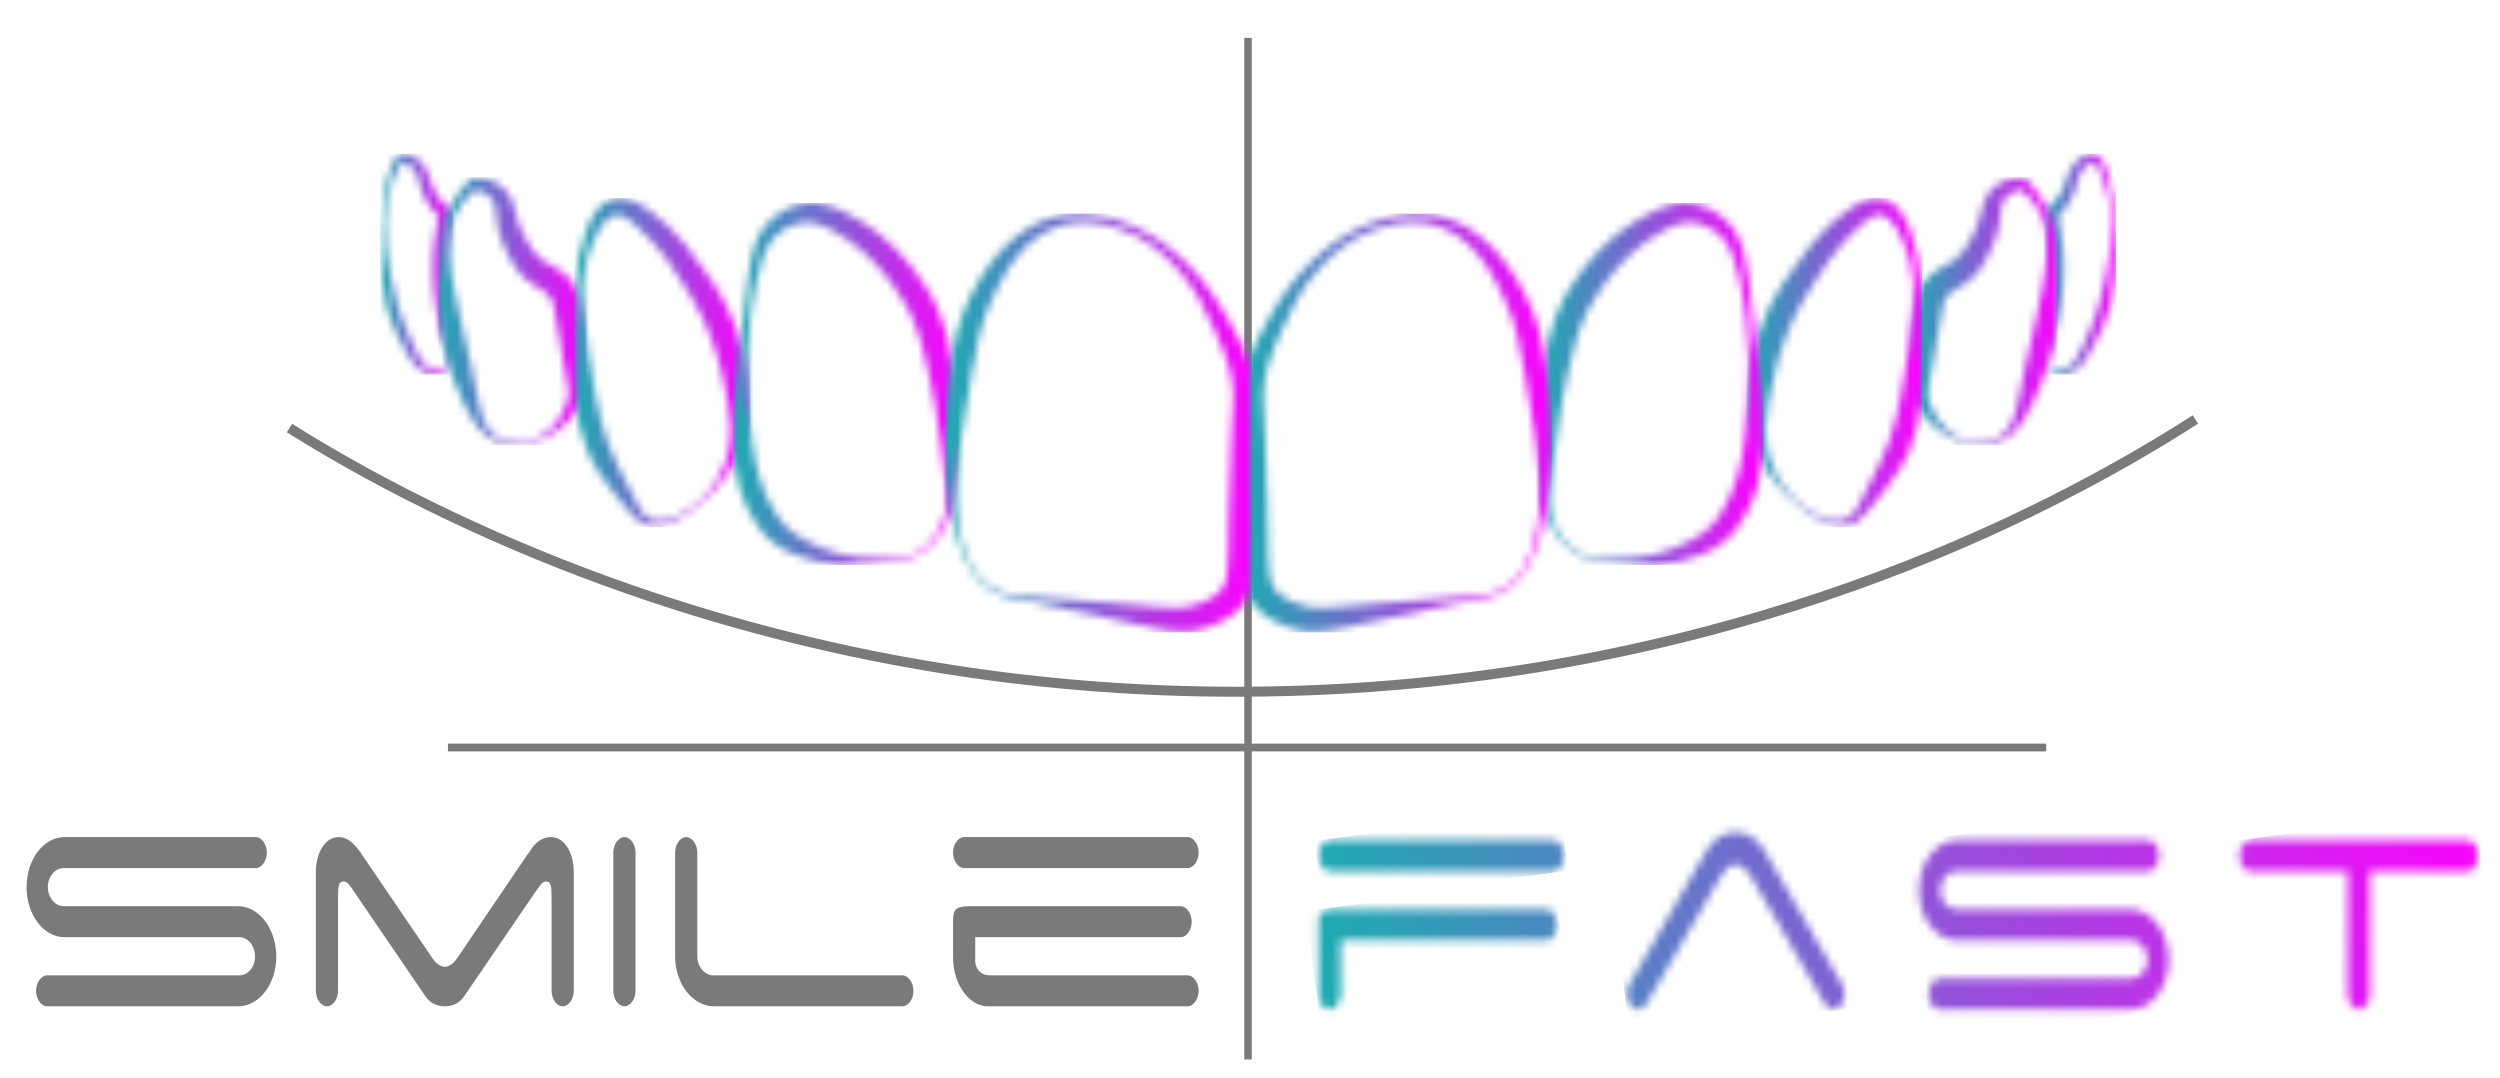 <svg width="320" height="138" viewBox="0 0 320 138" fill="none" xmlns="http://www.w3.org/2000/svg">
<path d="M160.229 4.841H159.269V135.613H160.229V4.841Z" fill="#7A7A7A"/>
<path d="M6.033 128.808C5.276 128.808 4.613 127.882 4.613 126.826C4.613 125.77 5.276 124.844 6.033 124.844H30.637C31.745 124.844 32.645 123.772 32.645 122.454C32.645 121.079 31.745 119.96 30.637 119.96H8.25C5.576 119.96 3.401 117.088 3.401 113.554C3.401 110.023 5.576 107.148 8.25 107.148H32.734C33.49 107.148 34.154 108.075 34.154 109.13C34.154 110.187 33.49 111.114 32.734 111.114H8.171C7.041 111.114 6.122 112.209 6.122 113.554C6.122 114.878 7.06 115.997 8.171 115.997H30.476C33.173 115.997 35.365 118.893 35.365 122.454C35.365 125.958 33.173 128.808 30.476 128.808H6.033Z" fill="#7A7A7A"/>
<path d="M72.021 128.808C71.265 128.808 70.601 127.882 70.601 126.826V115.481C70.601 113.444 70.601 112.83 69.884 112.83C69.443 112.83 69.162 113.241 68.328 114.46L59.454 127.471C58.885 128.335 57.992 128.807 56.935 128.807C55.879 128.807 54.987 128.335 54.422 127.478L45.544 114.459C44.699 113.151 44.392 112.829 43.988 112.829C43.271 112.829 43.271 113.443 43.271 115.48V126.825C43.271 127.881 42.607 128.807 41.85 128.807C41.094 128.807 40.43 127.881 40.43 126.825V111.628C40.43 109.403 41.445 107.148 43.383 107.148C44.317 107.148 45.183 107.757 46.108 109.065L55.379 122.692C55.638 123.082 56.261 123.751 56.935 123.751C57.611 123.751 58.233 123.082 58.495 122.688L67.575 109.282H67.605L67.792 109.017C68.456 107.829 69.439 107.148 70.488 107.148C72.427 107.148 73.441 109.403 73.441 111.628V126.826C73.441 127.882 72.778 128.808 72.021 128.808Z" fill="#7A7A7A"/>
<path d="M79.928 128.808C79.17 128.808 78.508 127.882 78.508 126.826V109.13C78.508 108.075 79.17 107.148 79.928 107.148C80.685 107.148 81.348 108.075 81.348 109.13V126.826C81.348 127.882 80.685 128.808 79.928 128.808Z" fill="#7A7A7A"/>
<path d="M91.423 128.808C88.66 128.808 86.413 125.935 86.413 122.402V109.13C86.413 108.075 87.077 107.148 87.833 107.148C88.503 107.148 89.254 107.997 89.254 109.13V122.402C89.254 123.725 90.191 124.844 91.302 124.844H115.503C116.26 124.844 116.923 125.77 116.923 126.826C116.923 127.882 116.26 128.808 115.503 128.808H91.423Z" fill="#7A7A7A"/>
<path d="M126.395 128.808C124.268 128.808 121.99 126.275 121.99 122.506V117.822C121.99 116.371 122.414 115.996 124.055 115.996H151.12C151.877 115.996 152.54 116.921 152.54 117.978C152.54 119.034 151.877 119.96 151.12 119.96H124.83V123.026C124.83 124.028 125.623 124.843 126.596 124.843H152.008C152.764 124.843 153.428 125.77 153.428 126.826C153.428 127.881 152.764 128.808 152.008 128.808H126.395ZM123.41 111.112C122.653 111.112 121.99 110.187 121.99 109.13C121.99 108.074 122.653 107.148 123.41 107.148H152.008C152.764 107.148 153.428 108.074 153.428 109.13C153.428 110.187 152.764 111.112 152.008 111.112H123.41Z" fill="#7A7A7A"/>
<mask id="mask0_1_351" style="mask-type:luminance" maskUnits="userSpaceOnUse" x="168" y="107" width="33" height="5">
<path d="M170.2 107.549C169.444 107.549 168.781 108.475 168.781 109.532C168.781 110.587 169.444 111.513 170.2 111.513H198.797C199.553 111.513 200.216 110.587 200.216 109.532C200.216 108.475 199.553 107.549 198.797 107.549H170.2Z" fill="white"/>
</mask>
<g mask="url(#mask0_1_351)">
<path d="M168.269 107.615L199.687 103.502L200.727 111.445L169.311 115.559L168.269 107.615Z" fill="url(#paint0_linear_1_351)"/>
</g>
<mask id="mask1_1_351" style="mask-type:luminance" maskUnits="userSpaceOnUse" x="168" y="116" width="32" height="14">
<path d="M170.846 116.396C169.205 116.396 168.781 116.771 168.781 118.222V127.225C168.781 128.282 169.444 129.208 170.2 129.208C170.956 129.208 171.62 128.282 171.62 127.225V120.36H197.91C198.666 120.36 199.329 119.433 199.329 118.378C199.329 117.322 198.666 116.396 197.91 116.396H170.846Z" fill="white"/>
</mask>
<g mask="url(#mask1_1_351)">
<path d="M167.131 116.613L198.816 112.463L200.98 128.992L169.295 133.141L167.131 116.613Z" fill="url(#paint1_linear_1_351)"/>
</g>
<mask id="mask2_1_351" style="mask-type:luminance" maskUnits="userSpaceOnUse" x="208" y="106" width="29" height="24">
<path d="M218.382 108.955L208.56 126.006C208.35 126.315 208.246 126.724 208.246 127.225C208.246 128.282 208.91 129.208 209.666 129.208C210.045 129.208 210.45 128.941 210.712 128.526L220.198 112.277C220.637 111.568 221.318 110.629 222.169 110.629C223.036 110.629 223.731 111.567 224.188 112.29L233.587 128.476C233.857 128.941 234.253 129.208 234.672 129.208C235.428 129.208 236.092 128.282 236.092 127.225C236.092 126.539 235.795 126.006 235.597 125.714L225.795 108.799C224.97 107.363 223.613 106.508 222.168 106.508C220.68 106.508 219.262 107.422 218.382 108.955Z" fill="white"/>
</mask>
<g mask="url(#mask2_1_351)">
<path d="M205.324 106.891L235.625 102.923L239.015 128.825L208.715 132.793L205.324 106.891Z" fill="url(#paint2_linear_1_351)"/>
</g>
<mask id="mask3_1_351" style="mask-type:luminance" maskUnits="userSpaceOnUse" x="245" y="107" width="33" height="23">
<path d="M250.485 107.549C247.813 107.549 245.637 110.423 245.637 113.956C245.637 117.488 247.813 120.361 250.485 120.361H272.872C273.98 120.361 274.88 121.48 274.88 122.855C274.88 124.172 273.98 125.244 272.872 125.244H248.269C247.511 125.244 246.849 126.171 246.849 127.227C246.849 128.283 247.511 129.209 248.269 129.209H272.712C275.407 129.209 277.599 126.358 277.599 122.855C277.599 119.295 275.407 116.397 272.712 116.397H250.408C249.296 116.397 248.359 115.279 248.359 113.956C248.359 112.609 249.278 111.513 250.408 111.513H274.97C275.727 111.513 276.391 110.587 276.391 109.532C276.391 108.475 275.727 107.549 274.97 107.549H250.485Z" fill="white"/>
</mask>
<g mask="url(#mask3_1_351)">
<path d="M242.849 107.912L277.059 103.433L280.386 128.843L246.175 133.323L242.849 107.912Z" fill="url(#paint3_linear_1_351)"/>
</g>
<mask id="mask4_1_351" style="mask-type:luminance" maskUnits="userSpaceOnUse" x="286" y="107" width="32" height="23">
<path d="M288.056 107.549C287.301 107.549 286.637 108.475 286.637 109.532C286.637 110.519 287.225 111.419 287.925 111.513H300.511V127.227C300.511 128.283 301.174 129.209 301.93 129.209C302.688 129.209 303.35 128.283 303.35 127.227V111.513H315.805C316.561 111.513 317.225 110.587 317.225 109.532C317.225 108.475 316.561 107.549 315.805 107.549H288.056Z" fill="white"/>
</mask>
<g mask="url(#mask4_1_351)">
<path d="M283.847 107.913L316.71 103.61L320.014 128.843L287.152 133.146L283.847 107.913Z" fill="url(#paint4_linear_1_351)"/>
</g>
<mask id="mask5_1_351" style="mask-type:luminance" maskUnits="userSpaceOnUse" x="48" y="19" width="11" height="29">
<path d="M50.796 38.712C50.227 36.426 49.684 34.118 49.442 31.742C49.316 30.556 49.288 29.361 49.306 28.159C49.323 26.986 49.527 25.797 49.809 24.649C50.111 23.512 50.48 22.338 51.036 21.383C51.175 21.156 51.344 20.944 51.486 20.849C51.561 20.802 51.596 20.794 51.66 20.791C51.727 20.785 51.798 20.8 51.879 20.824C52.214 20.937 52.634 21.323 52.958 21.733C53.268 22.123 53.448 22.542 53.589 23.095C53.736 23.642 53.884 24.288 54.148 24.903C54.582 25.977 55.296 26.926 56.137 27.694C55.816 29.149 55.553 30.62 55.466 32.107C55.342 33.76 55.362 35.422 55.504 37.064C55.653 38.709 55.923 40.337 56.314 41.93C56.523 42.724 56.732 43.516 57.002 44.287C57.129 44.676 57.269 45.061 57.409 45.443C57.479 45.642 57.544 45.812 57.622 45.983L57.86 46.531C57.832 46.537 57.82 46.534 57.799 46.546L57.71 46.598L57.53 46.695C57.41 46.759 57.286 46.814 57.163 46.867C56.916 46.975 56.663 47.059 56.409 47.111C55.905 47.223 55.398 47.204 54.966 47.023C54.1 46.677 53.621 45.724 53.153 44.748C52.673 43.767 52.233 42.769 51.834 41.758C51.632 41.255 51.444 40.744 51.272 40.233L51.022 39.463L50.901 39.081L50.846 38.892L50.819 38.798C50.809 38.794 50.8 38.649 50.816 38.882L50.796 38.712ZM51.46 19.72C51.227 19.766 50.987 19.9 50.83 20.043C50.513 20.337 50.352 20.645 50.209 20.943C49.938 21.544 49.767 22.138 49.62 22.735C49.469 23.329 49.344 23.925 49.236 24.524C49.02 25.724 48.855 26.922 48.814 28.151C48.779 29.351 48.733 30.56 48.717 31.775C48.679 34.2 48.833 36.671 49.412 39.051L49.405 39C49.426 39.161 49.434 39.113 49.441 39.166L49.47 39.274L49.528 39.484L49.651 39.898C49.736 40.172 49.836 40.44 49.933 40.708C50.132 41.24 50.344 41.767 50.572 42.287C51.026 43.326 51.557 44.327 52.132 45.301C52.417 45.78 52.731 46.285 53.135 46.747C53.537 47.204 54.098 47.619 54.733 47.771C55.365 47.931 56.02 47.827 56.566 47.6C56.841 47.484 57.097 47.338 57.334 47.173C57.453 47.09 57.566 47.001 57.673 46.908L57.835 46.766L57.911 46.693C57.946 46.663 57.987 46.616 58.015 46.579L57.909 45.963L57.791 45.337C57.717 44.94 57.645 44.544 57.585 44.144C57.462 43.349 57.346 42.554 57.254 41.759C57.061 40.17 56.955 38.578 56.934 36.992C56.91 35.404 56.98 33.823 57.136 32.254C57.223 31.469 57.319 30.685 57.439 29.907C57.556 29.127 57.741 28.359 57.869 27.58L57.958 27.03L57.574 26.737C56.705 26.077 55.984 25.262 55.533 24.292C55.297 23.811 55.151 23.285 54.955 22.682C54.767 22.081 54.441 21.38 53.946 20.87C53.818 20.738 53.704 20.627 53.581 20.518C53.455 20.408 53.322 20.297 53.178 20.193C52.891 19.99 52.56 19.796 52.134 19.714C52.027 19.694 51.913 19.683 51.797 19.683C51.687 19.683 51.573 19.694 51.46 19.72Z" fill="white"/>
</mask>
<g mask="url(#mask5_1_351)">
<path d="M58.015 19.683H48.679V47.931H58.015V19.683Z" fill="url(#paint5_linear_1_351)"/>
</g>
<mask id="mask6_1_351" style="mask-type:luminance" maskUnits="userSpaceOnUse" x="56" y="22" width="20" height="35">
<path d="M66.357 28.545L66.358 28.549C66.357 28.543 66.354 28.538 66.354 28.538C66.354 28.538 66.356 28.541 66.357 28.545ZM64.608 56.374C63.869 56.13 63.19 55.712 62.717 55.128C62.233 54.553 61.903 53.864 61.672 53.127C61.433 52.395 61.264 51.626 61.112 50.843L60.657 48.471C60.497 47.675 60.327 46.892 60.15 46.115L59.085 41.494C58.733 39.955 58.38 38.402 58.089 36.822C57.8 35.244 57.542 33.647 57.499 32.055C57.451 30.47 57.604 28.855 58.244 27.478C58.838 26.216 59.791 25.114 60.895 24.262C61.367 24.392 61.807 24.568 62.182 24.802C62.626 25.075 62.962 25.427 63.165 25.814C63.264 26.005 63.317 26.178 63.356 26.402C63.393 26.624 63.419 26.901 63.452 27.213C63.51 27.807 63.584 28.492 63.729 29.146C63.742 29.22 63.772 29.323 63.765 29.299L63.776 29.338L63.795 29.414L63.834 29.561L63.916 29.845L64.091 30.403C64.215 30.77 64.343 31.139 64.496 31.498C64.795 32.219 65.147 32.928 65.568 33.622C65.993 34.31 66.494 35.004 67.166 35.622C67.497 35.932 67.869 36.208 68.238 36.451C68.605 36.684 68.955 36.875 69.236 37.038C69.8 37.364 70.054 37.594 70.377 37.989C70.442 38.08 70.559 38.224 70.567 38.249C70.576 38.268 70.601 38.322 70.638 38.424C70.712 38.624 70.795 38.934 70.866 39.239C71.146 40.505 71.366 41.92 71.593 43.306C71.799 44.697 72.042 46.131 72.318 47.513C72.451 48.202 72.591 48.891 72.693 49.538C72.742 49.859 72.77 50.175 72.777 50.429C72.798 50.625 72.717 50.968 72.64 51.277C72.478 51.905 72.219 52.524 71.886 53.114C71.547 53.698 71.12 54.239 70.632 54.729C69.647 55.691 68.346 56.375 66.951 56.548C66.68 56.581 66.406 56.6 66.134 56.6C65.613 56.6 65.098 56.533 64.608 56.374ZM60.455 22.69L60.256 22.883C59.016 24.089 58.006 25.491 57.321 27.073C56.663 28.69 56.504 30.38 56.365 32.025C56.235 33.678 56.165 35.329 56.136 36.986C56.111 38.642 56.158 40.314 56.373 41.971C56.585 43.629 56.958 45.268 57.458 46.846C57.957 48.437 58.575 49.922 59.268 51.454C59.628 52.212 60.016 52.971 60.477 53.704C60.943 54.427 61.485 55.143 62.179 55.691C62.872 56.24 63.676 56.602 64.499 56.782C65.325 56.966 66.173 56.967 66.988 56.867C68.45 56.7 69.846 56.124 71.084 55.285C71.708 54.872 72.29 54.38 72.818 53.822C73.351 53.27 73.826 52.644 74.224 51.952C74.332 51.784 74.413 51.599 74.507 51.419C74.594 51.266 74.701 50.98 74.757 50.764C74.883 50.31 74.926 49.906 74.966 49.511C75.045 48.725 75.06 47.982 75.058 47.246C75.049 45.775 74.967 44.36 74.83 42.905C74.695 41.447 74.545 40.015 74.213 38.478C74.122 38.087 74.034 37.698 73.86 37.227C73.769 36.992 73.65 36.717 73.47 36.433C73.289 36.15 73.169 36.024 73.017 35.828C72.45 35.095 71.521 34.46 70.817 34.125C70.108 33.775 69.689 33.565 69.277 33.226C68.868 32.901 68.475 32.456 68.111 31.949C67.75 31.442 67.419 30.886 67.127 30.302C66.978 30.011 66.836 29.713 66.703 29.413L66.514 28.959L66.426 28.733L66.385 28.623L66.366 28.571L66.358 28.549C66.365 28.575 66.38 28.637 66.385 28.68C66.397 28.749 66.4 28.82 66.399 28.889L66.35 28.53C66.167 27.979 66.013 27.441 65.868 26.8C65.792 26.48 65.706 26.123 65.558 25.73C65.415 25.34 65.191 24.926 64.919 24.592C64.387 23.922 63.683 23.454 62.972 23.172C62.259 22.89 61.538 22.765 60.841 22.715L60.455 22.69Z" fill="white"/>
</mask>
<g mask="url(#mask6_1_351)">
<path d="M75.06 22.69H56.112V56.967H75.06V22.69Z" fill="url(#paint6_linear_1_351)"/>
</g>
<mask id="mask7_1_351" style="mask-type:luminance" maskUnits="userSpaceOnUse" x="73" y="25" width="23" height="43">
<path d="M83.443 66.498C83.024 66.353 82.66 66.113 82.368 65.797C82.076 65.474 81.859 65.094 81.636 64.655L80.253 61.945C79.335 60.142 78.441 58.392 77.8 56.652C77.166 54.895 76.699 53.023 76.322 51.11C75.593 47.256 74.948 43.184 74.629 39.171C74.486 37.174 74.583 35.176 75.099 33.279C75.231 32.807 75.378 32.34 75.551 31.881C75.727 31.432 75.932 30.954 76.132 30.511C76.53 29.621 77.021 28.772 77.609 28.172C78.21 27.562 78.842 27.378 79.422 27.547C80.029 27.724 80.741 28.271 81.429 28.898C81.773 29.219 82.119 29.562 82.474 29.905C82.827 30.252 83.199 30.613 83.512 30.944C84.158 31.626 84.745 32.339 85.298 33.123C85.854 33.902 86.39 34.744 86.941 35.589C87.495 36.437 88.039 37.269 88.534 38.097C89.518 39.748 90.341 41.437 91.017 43.233C91.361 44.123 91.65 45.034 91.918 45.952C92.05 46.412 92.169 46.875 92.276 47.341L92.592 48.779C93.008 50.732 93.458 52.587 93.524 54.482C93.559 55.427 93.511 56.382 93.337 57.331C93.299 57.57 93.247 57.806 93.187 58.041C93.132 58.278 93.075 58.515 93.002 58.745C92.853 59.205 92.671 59.661 92.468 60.112C91.656 61.91 90.378 63.531 88.777 64.729C87.969 65.332 87.126 65.89 86.209 66.26C85.622 66.495 84.992 66.65 84.392 66.65C84.061 66.651 83.742 66.604 83.443 66.498ZM79.346 25.373C78.774 25.377 78.197 25.52 77.709 25.779C77.09 26.101 76.625 26.569 76.27 27.045C75.562 28.009 75.206 29.035 74.868 30.021C74.56 31.004 74.251 32.003 74.043 33.031C73.615 35.08 73.567 37.169 73.599 39.211C73.647 41.25 73.604 43.267 73.563 45.31C73.522 47.349 73.499 49.402 73.683 51.489C73.881 53.581 74.326 55.681 75.168 57.698C76.018 59.732 77.283 61.437 78.538 63.043C79.173 63.848 79.824 64.631 80.466 65.423C80.792 65.832 81.182 66.276 81.658 66.615C82.128 66.965 82.685 67.208 83.252 67.296C84.404 67.459 85.462 67.111 86.386 66.656C87.313 66.187 88.154 65.594 88.966 64.988C90.617 63.775 92.042 62.262 93.227 60.543C94.407 58.819 95.268 56.792 95.642 54.64C96.025 52.486 95.901 50.295 95.647 48.264L95.548 47.505C95.512 47.242 95.475 46.976 95.427 46.714C95.336 46.187 95.231 45.663 95.115 45.142C94.885 44.098 94.574 43.072 94.224 42.06C93.511 40.054 92.55 38.082 91.361 36.317C90.162 34.553 89.028 32.98 87.704 31.295C87.034 30.465 86.295 29.642 85.485 28.915C85.072 28.543 84.691 28.226 84.295 27.891C83.9 27.558 83.487 27.23 83.048 26.909C82.168 26.288 81.183 25.585 79.774 25.396C79.654 25.381 79.533 25.374 79.41 25.373H79.346V25.373Z" fill="white"/>
</mask>
<g mask="url(#mask7_1_351)">
<path d="M96.025 25.373H73.499V67.459H96.025V25.373Z" fill="url(#paint7_linear_1_351)"/>
</g>
<mask id="mask8_1_351" style="mask-type:luminance" maskUnits="userSpaceOnUse" x="93" y="25" width="30" height="48">
<path d="M116.534 40.195C116.535 40.196 116.535 40.197 116.534 40.195ZM116.534 40.195C116.533 40.193 116.532 40.19 116.531 40.189C116.532 40.191 116.533 40.194 116.534 40.195ZM116.531 40.189C116.531 40.188 116.531 40.187 116.53 40.186C116.531 40.187 116.531 40.188 116.531 40.189ZM116.53 40.186C116.53 40.184 116.53 40.184 116.528 40.183C116.528 40.184 116.528 40.184 116.53 40.186ZM116.528 40.184L116.527 40.181C116.527 40.182 116.528 40.183 116.528 40.184ZM107.615 70.947C106.782 70.748 105.972 70.486 105.191 70.163C104.412 69.838 103.663 69.46 102.897 69.049C102.156 68.64 101.514 68.221 100.952 67.71C100.669 67.459 100.397 67.18 100.149 66.894C99.911 66.612 99.673 66.306 99.455 65.979C98.574 64.676 97.89 63.153 97.361 61.61C96.846 60.071 96.537 58.418 96.292 56.7C95.812 53.252 95.531 49.722 95.625 46.193C95.672 44.429 95.812 42.666 96.037 40.914C96.15 40.038 96.277 39.164 96.412 38.291C96.569 37.423 96.726 36.555 96.913 35.697C97.106 34.842 97.33 33.996 97.596 33.184C97.863 32.372 98.201 31.604 98.633 30.964C99.499 29.718 100.934 28.862 102.399 28.548C103.765 28.237 105.11 28.701 106.593 29.521C108.041 30.294 109.402 31.241 110.634 32.353C111.866 33.465 112.983 34.717 113.981 36.061C114.472 36.737 114.953 37.424 115.382 38.141C115.608 38.492 115.814 38.853 116.019 39.212C116.117 39.393 116.22 39.574 116.311 39.754L116.449 40.021L116.512 40.151L116.527 40.18C116.511 40.145 116.496 40.111 116.483 40.075C116.422 39.907 116.394 39.717 116.407 39.544L116.565 40.262C117.648 42.572 118.291 45.025 118.838 47.657L119.249 49.641C119.384 50.309 119.522 50.93 119.635 51.581C119.874 52.87 120.05 54.193 120.242 55.533L120.773 59.585C120.936 60.944 121.145 62.289 121.173 63.614C121.343 66.226 120.069 68.929 117.878 70.476C117.171 70.962 116.311 71.183 115.448 71.314C114.644 71.436 113.827 71.474 113.009 71.474C112.946 71.474 112.884 71.474 112.822 71.474C111.049 71.457 109.285 71.359 107.615 70.947ZM103.357 25.989C102.835 26.016 102.222 26.136 101.757 26.31C99.829 26.982 98.14 28.283 97.166 30.093C96.698 30.986 96.44 31.906 96.234 32.802C96.023 33.699 95.886 34.593 95.751 35.483C95.244 39.032 94.864 42.563 94.5 46.122C94.142 49.676 93.822 53.261 93.891 56.894C93.932 58.709 94.101 60.598 94.649 62.453C95.195 64.287 96.003 66.035 97.195 67.62C97.497 68.01 97.817 68.395 98.192 68.758C98.559 69.109 98.939 69.437 99.353 69.735C100.18 70.334 101.11 70.767 101.989 71.078C102.845 71.388 103.744 71.681 104.662 71.877C105.577 72.077 106.503 72.205 107.424 72.264C108.346 72.319 109.262 72.308 110.164 72.264C111.068 72.215 111.959 72.118 112.845 72.042C113.738 71.964 114.628 71.851 115.514 71.686C116.388 71.501 117.295 71.276 118.057 70.739C120.344 69.154 121.867 66.511 122.16 63.667C122.316 62.268 122.379 60.886 122.449 59.523C122.524 58.155 122.596 56.786 122.633 55.405C122.678 54.025 122.663 52.625 122.559 51.211C122.502 50.511 122.426 49.786 122.327 49.11C122.236 48.434 122.139 47.753 122.024 47.069C121.611 44.344 120.93 41.459 119.688 38.822L119.694 38.847C119.674 38.798 119.653 38.75 119.63 38.702L119.618 38.676L119.596 38.634L119.511 38.467L119.339 38.146C119.226 37.93 119.106 37.728 118.988 37.521C118.748 37.113 118.507 36.706 118.246 36.316C117.732 35.528 117.166 34.779 116.585 34.042C115.414 32.577 114.097 31.218 112.628 30.026C111.159 28.836 109.547 27.794 107.804 27.018C107.356 26.832 106.952 26.625 106.469 26.462C105.997 26.293 105.495 26.159 104.97 26.072C104.586 26.01 104.19 25.976 103.793 25.976C103.648 25.976 103.502 25.98 103.357 25.989Z" fill="white"/>
</mask>
<g mask="url(#mask8_1_351)">
<path d="M122.678 25.976H93.822V72.319H122.678V25.976Z" fill="url(#paint8_linear_1_351)"/>
</g>
<mask id="mask9_1_351" style="mask-type:luminance" maskUnits="userSpaceOnUse" x="261" y="19" width="10" height="29">
<path d="M263.133 47.111C262.879 47.059 262.627 46.975 262.379 46.867C262.258 46.814 262.132 46.759 262.013 46.695L261.832 46.598L261.744 46.546C261.723 46.534 261.71 46.537 261.682 46.531L261.921 45.983C261.999 45.812 262.062 45.642 262.133 45.443C262.274 45.061 262.413 44.676 262.54 44.287C262.811 43.516 263.021 42.724 263.23 41.93C263.621 40.337 263.89 38.709 264.039 37.064C264.182 35.422 264.202 33.76 264.078 32.107C263.989 30.62 263.726 29.149 263.407 27.694C264.248 26.926 264.962 25.977 265.396 24.903C265.661 24.288 265.808 23.642 265.955 23.095C266.096 22.542 266.275 22.123 266.587 21.733C266.909 21.323 267.33 20.937 267.665 20.824C267.746 20.8 267.817 20.785 267.884 20.791C267.948 20.794 267.983 20.802 268.058 20.849C268.199 20.944 268.369 21.156 268.506 21.383C269.062 22.338 269.433 23.512 269.733 24.649C270.016 25.797 270.221 26.986 270.239 28.159C270.256 29.361 270.229 30.556 270.103 31.742C269.86 34.118 269.317 36.426 268.75 38.712L268.728 38.882C268.744 38.649 268.736 38.794 268.724 38.798L268.698 38.892L268.644 39.081L268.524 39.463L268.273 40.233C268.1 40.744 267.912 41.255 267.71 41.758C267.313 42.769 266.872 43.767 266.393 44.748C265.924 45.724 265.445 46.677 264.579 47.023C264.323 47.13 264.041 47.18 263.749 47.18C263.544 47.18 263.338 47.158 263.133 47.111ZM267.407 19.714C266.981 19.796 266.651 19.99 266.364 20.193C266.219 20.297 266.087 20.408 265.961 20.518C265.836 20.627 265.723 20.738 265.596 20.87C265.102 21.38 264.774 22.081 264.587 22.682C264.39 23.285 264.244 23.811 264.009 24.292C263.557 25.262 262.837 26.077 261.968 26.737L261.583 27.03L261.672 27.58C261.799 28.359 261.985 29.127 262.102 29.907C262.222 30.685 262.319 31.469 262.405 32.254C262.561 33.823 262.632 35.404 262.606 36.992C262.587 38.578 262.482 40.17 262.289 41.759C262.196 42.554 262.079 43.349 261.956 44.144C261.896 44.544 261.826 44.94 261.751 45.337L261.633 45.963L261.527 46.579C261.553 46.616 261.596 46.663 261.63 46.693L261.708 46.766L261.867 46.908C261.976 47.001 262.088 47.09 262.208 47.173C262.445 47.338 262.7 47.484 262.976 47.6C263.522 47.827 264.174 47.931 264.808 47.771C265.443 47.619 266.004 47.203 266.406 46.747C266.812 46.285 267.124 45.78 267.41 45.301C267.983 44.327 268.514 43.326 268.969 42.287C269.198 41.767 269.411 41.24 269.609 40.708C269.707 40.44 269.807 40.172 269.89 39.898L270.013 39.484L270.072 39.274L270.101 39.166C270.106 39.113 270.114 39.161 270.136 39L270.129 39.051C270.709 36.671 270.862 34.2 270.824 31.775C270.808 30.56 270.763 29.351 270.727 28.151C270.686 26.922 270.522 25.724 270.305 24.524C270.196 23.925 270.073 23.329 269.922 22.735C269.774 22.138 269.605 21.544 269.333 20.943C269.189 20.645 269.029 20.337 268.712 20.043C268.555 19.9 268.315 19.766 268.08 19.72C267.97 19.693 267.855 19.683 267.744 19.683C267.629 19.683 267.515 19.694 267.407 19.714Z" fill="white"/>
</mask>
<g mask="url(#mask9_1_351)">
<path d="M270.862 19.683H261.527V47.931H270.862V19.683Z" fill="url(#paint9_linear_1_351)"/>
</g>
<mask id="mask10_1_351" style="mask-type:luminance" maskUnits="userSpaceOnUse" x="244" y="22" width="20" height="35">
<path d="M252.589 56.548C251.196 56.375 249.895 55.691 248.909 54.729C248.422 54.239 247.995 53.698 247.654 53.114C247.324 52.524 247.062 51.905 246.902 51.277C246.826 50.968 246.744 50.625 246.765 50.429C246.772 50.175 246.8 49.859 246.85 49.538C246.95 48.891 247.092 48.202 247.224 47.513C247.5 46.131 247.743 44.697 247.949 43.306C248.175 41.92 248.397 40.505 248.677 39.239C248.746 38.934 248.83 38.624 248.903 38.424C248.94 38.322 248.965 38.268 248.976 38.249C248.984 38.224 249.1 38.08 249.164 37.989C249.489 37.594 249.741 37.364 250.305 37.038C250.586 36.875 250.937 36.684 251.303 36.451C251.673 36.208 252.044 35.932 252.377 35.622C253.049 35.004 253.55 34.31 253.973 33.622C254.395 32.928 254.748 32.219 255.047 31.498C255.198 31.139 255.328 30.77 255.451 30.403L255.627 29.845L255.707 29.561L255.748 29.414L255.767 29.338L255.778 29.301C255.78 29.291 255.802 29.209 255.812 29.146C255.958 28.492 256.033 27.807 256.091 27.213C256.123 26.901 256.149 26.624 256.186 26.402C256.226 26.178 256.279 26.005 256.378 25.814C256.581 25.427 256.917 25.075 257.36 24.802C257.734 24.568 258.175 24.392 258.646 24.262C259.752 25.114 260.705 26.216 261.3 27.478C261.939 28.855 262.093 30.47 262.044 32.055C262.001 33.647 261.741 35.244 261.453 36.822C261.162 38.402 260.809 39.955 260.457 41.494L259.393 46.115C259.217 46.892 259.045 47.675 258.887 48.471L258.429 50.843C258.279 51.626 258.111 52.395 257.872 53.127C257.641 53.864 257.311 54.553 256.827 55.128C256.354 55.712 255.675 56.13 254.936 56.374C254.446 56.533 253.931 56.6 253.41 56.6C253.135 56.6 252.862 56.581 252.589 56.548ZM259.084 22.69L258.7 22.715C258.003 22.765 257.283 22.89 256.57 23.172C255.859 23.454 255.153 23.922 254.621 24.592C254.351 24.926 254.126 25.34 253.982 25.73C253.835 26.123 253.748 26.48 253.671 26.8C253.527 27.441 253.372 27.979 253.188 28.53L253.139 28.889C253.139 28.82 253.143 28.749 253.155 28.68C253.163 28.616 253.194 28.51 253.182 28.545L253.173 28.571L253.154 28.623L253.113 28.733L253.026 28.959L252.836 29.413C252.703 29.713 252.562 30.011 252.413 30.302C252.121 30.886 251.789 31.442 251.428 31.949C251.064 32.456 250.672 32.901 250.261 33.226C249.85 33.565 249.427 33.775 248.722 34.125C248.017 34.46 247.09 35.095 246.521 35.828C246.371 36.024 246.249 36.15 246.068 36.433C245.889 36.717 245.769 36.992 245.678 37.227C245.505 37.698 245.416 38.087 245.325 38.478C244.992 40.015 244.843 41.447 244.707 42.905C244.571 44.36 244.49 45.775 244.48 47.246C244.479 47.982 244.495 48.725 244.571 49.511C244.613 49.906 244.655 50.31 244.782 50.764C244.839 50.98 244.945 51.266 245.033 51.419C245.125 51.599 245.207 51.784 245.314 51.952C245.714 52.644 246.187 53.27 246.722 53.822C247.248 54.38 247.83 54.872 248.456 55.285C249.693 56.124 251.089 56.7 252.551 56.867C253.366 56.967 254.216 56.966 255.04 56.782C255.863 56.602 256.668 56.24 257.36 55.691C258.054 55.143 258.597 54.427 259.063 53.704C259.524 52.971 259.912 52.212 260.273 51.454C260.966 49.922 261.583 48.437 262.082 46.846C262.583 45.268 262.953 43.629 263.166 41.971C263.382 40.314 263.428 38.642 263.403 36.986C263.375 35.329 263.304 33.678 263.174 32.025C263.035 30.38 262.876 28.69 262.218 27.073C261.534 25.491 260.523 24.089 259.284 22.883L259.084 22.69V22.69V22.69Z" fill="white"/>
</mask>
<g mask="url(#mask10_1_351)">
<path d="M263.43 22.69H244.482V56.967H263.43V22.69Z" fill="url(#paint10_linear_1_351)"/>
</g>
<mask id="mask11_1_351" style="mask-type:luminance" maskUnits="userSpaceOnUse" x="223" y="25" width="24" height="43">
<path d="M233.333 66.261C232.413 65.892 231.573 65.333 230.763 64.73C229.161 63.532 227.884 61.911 227.074 60.113C226.87 59.663 226.688 59.206 226.538 58.746C226.466 58.516 226.41 58.28 226.355 58.042C226.292 57.807 226.242 57.571 226.204 57.332C226.03 56.383 225.982 55.428 226.018 54.483C226.083 52.588 226.531 50.733 226.949 48.78L227.266 47.342C227.373 46.877 227.491 46.414 227.623 45.953C227.889 45.035 228.179 44.124 228.525 43.234C229.2 41.438 230.023 39.749 231.007 38.099C231.502 37.27 232.046 36.438 232.6 35.59C233.151 34.745 233.686 33.904 234.243 33.124C234.796 32.34 235.382 31.627 236.03 30.945C236.343 30.615 236.714 30.253 237.065 29.906C237.422 29.563 237.766 29.22 238.111 28.899C238.799 28.272 239.511 27.725 240.119 27.549C240.698 27.379 241.329 27.564 241.93 28.173C242.52 28.773 243.01 29.622 243.407 30.512C243.607 30.955 243.814 31.433 243.987 31.882C244.161 32.34 244.308 32.808 244.442 33.28C244.955 35.176 245.054 37.174 244.909 39.172C244.592 43.185 243.946 47.258 243.217 51.111C242.839 53.024 242.374 54.896 241.739 56.653C241.097 58.393 240.204 60.143 239.286 61.946L237.904 64.656C237.682 65.095 237.465 65.475 237.171 65.798C236.878 66.114 236.517 66.355 236.097 66.499C235.798 66.605 235.477 66.652 235.148 66.652C234.549 66.651 233.919 66.496 233.333 66.261ZM240.131 25.373C240.009 25.374 239.886 25.381 239.768 25.396C238.358 25.585 237.375 26.288 236.494 26.909C236.055 27.23 235.643 27.558 235.247 27.891C234.851 28.226 234.47 28.543 234.057 28.915C233.248 29.642 232.508 30.465 231.839 31.295C230.514 32.98 229.379 34.553 228.182 36.317C226.993 38.082 226.032 40.054 225.319 42.06C224.968 43.072 224.658 44.098 224.428 45.142C224.31 45.663 224.206 46.187 224.115 46.714C224.068 46.976 224.031 47.242 223.995 47.505L223.896 48.264C223.643 50.295 223.518 52.486 223.899 54.64C224.275 56.792 225.136 58.819 226.317 60.543C227.5 62.262 228.926 63.775 230.575 64.988C231.388 65.594 232.229 66.187 233.156 66.656C234.081 67.111 235.138 67.459 236.289 67.296C236.857 67.208 237.415 66.965 237.885 66.615C238.36 66.276 238.751 65.832 239.077 65.423C239.719 64.631 240.37 63.848 241.005 63.043C242.26 61.437 243.527 59.732 244.376 57.698C245.216 55.681 245.661 53.581 245.858 51.489C246.044 49.402 246.02 47.349 245.979 45.31C245.938 43.267 245.896 41.25 245.942 39.211C245.975 37.169 245.926 35.08 245.5 33.031C245.291 32.003 244.983 31.004 244.674 30.021C244.336 29.035 243.98 28.009 243.27 27.045C242.917 26.569 242.45 26.101 241.833 25.779C241.344 25.52 240.767 25.377 240.195 25.373H240.131V25.373Z" fill="white"/>
</mask>
<g mask="url(#mask11_1_351)">
<path d="M246.044 25.373H223.517V67.459H246.044V25.373Z" fill="url(#paint11_linear_1_351)"/>
</g>
<mask id="mask12_1_351" style="mask-type:luminance" maskUnits="userSpaceOnUse" x="196" y="25" width="30" height="48">
<path d="M203.006 40.195C203.006 40.196 203.006 40.196 203.006 40.195ZM203.006 40.195C203.007 40.195 203.007 40.195 203.006 40.195C203.008 40.193 203.01 40.189 203.011 40.187C203.01 40.189 203.007 40.194 203.006 40.195ZM203.011 40.187C203.012 40.186 203.012 40.184 203.012 40.183L203.014 40.181C203.013 40.183 203.012 40.184 203.011 40.187ZM203.014 40.182C203.014 40.18 203.015 40.178 203.017 40.175L203.014 40.182ZM203.028 40.151L203.093 40.021L203.23 39.754C203.32 39.574 203.424 39.393 203.522 39.212C203.726 38.853 203.932 38.492 204.159 38.141C204.589 37.424 205.068 36.737 205.561 36.061C206.558 34.717 207.676 33.465 208.906 32.353C210.138 31.241 211.499 30.294 212.948 29.521C214.43 28.701 215.776 28.237 217.142 28.548C218.609 28.862 220.043 29.718 220.908 30.964C221.339 31.604 221.678 32.372 221.946 33.184C222.211 33.996 222.436 34.843 222.627 35.697C222.814 36.555 222.972 37.423 223.129 38.291C223.265 39.164 223.392 40.038 223.505 40.914C223.729 42.666 223.869 44.429 223.916 46.193C224.009 49.722 223.729 53.252 223.248 56.7C223.005 58.418 222.695 60.071 222.179 61.61C221.652 63.153 220.967 64.676 220.086 65.979C219.869 66.306 219.631 66.612 219.393 66.894C219.145 67.18 218.872 67.459 218.589 67.71C218.027 68.221 217.384 68.64 216.643 69.049C215.878 69.46 215.128 69.838 214.35 70.163C213.57 70.486 212.758 70.748 211.925 70.947C210.257 71.359 208.492 71.457 206.719 71.474C205.838 71.481 204.958 71.445 204.092 71.314C203.23 71.183 202.369 70.962 201.664 70.476C199.474 68.929 198.198 66.226 198.369 63.614C198.396 62.289 198.607 60.944 198.77 59.585L199.301 55.533C199.491 54.193 199.668 52.87 199.908 51.581C200.021 50.93 200.158 50.309 200.292 49.641L200.703 47.657C201.251 45.025 201.892 42.572 202.975 40.262L203.134 39.544C203.147 39.717 203.119 39.907 203.059 40.075C203.047 40.108 203.034 40.142 203.018 40.174L203.028 40.151ZM214.572 26.072C214.047 26.159 213.543 26.293 213.071 26.462C212.589 26.625 212.185 26.832 211.738 27.018C209.993 27.794 208.382 28.836 206.913 30.026C205.443 31.218 204.126 32.577 202.954 34.042C202.374 34.779 201.807 35.528 201.294 36.316C201.032 36.706 200.791 37.113 200.551 37.521C200.432 37.728 200.313 37.93 200.2 38.146L200.028 38.467L199.945 38.634L199.922 38.676L199.909 38.702C199.885 38.75 199.864 38.798 199.844 38.847L199.85 38.822C198.609 41.459 197.928 44.344 197.514 47.069C197.4 47.753 197.303 48.434 197.211 49.11C197.113 49.786 197.036 50.511 196.979 51.211C196.876 52.625 196.86 54.025 196.906 55.405C196.943 56.786 197.015 58.155 197.09 59.523C197.16 60.886 197.222 62.268 197.379 63.667C197.673 66.511 199.196 69.154 201.481 70.739C202.243 71.276 203.152 71.501 204.025 71.686C204.911 71.851 205.801 71.964 206.696 72.042C207.581 72.118 208.472 72.215 209.375 72.264C210.278 72.308 211.193 72.319 212.115 72.264C213.037 72.205 213.964 72.077 214.878 71.877C215.797 71.681 216.695 71.388 217.551 71.078C218.43 70.767 219.359 70.334 220.186 69.735C220.6 69.437 220.98 69.109 221.348 68.758C221.722 68.395 222.043 68.01 222.344 67.62C223.535 66.035 224.344 64.287 224.889 62.453C225.439 60.598 225.606 58.709 225.647 56.894C225.718 53.261 225.396 49.676 225.039 46.122C224.676 42.563 224.295 39.032 223.787 35.483C223.654 34.593 223.516 33.699 223.305 32.802C223.099 31.906 222.843 30.986 222.373 30.093C221.399 28.283 219.709 26.982 217.78 26.31C217.317 26.136 216.701 26.016 216.181 25.989C216.036 25.98 215.89 25.976 215.745 25.976C215.351 25.976 214.956 26.01 214.572 26.072Z" fill="white"/>
</mask>
<g mask="url(#mask12_1_351)">
<path d="M225.72 25.976H196.864V72.319H225.72V25.976Z" fill="url(#paint12_linear_1_351)"/>
</g>
<mask id="mask13_1_351" style="mask-type:luminance" maskUnits="userSpaceOnUse" x="158" y="27" width="41" height="54">
<path d="M167.553 77.695C166.918 77.597 166.322 77.415 165.743 77.162C165.597 77.103 165.453 77.035 165.311 76.959L165.097 76.849L164.839 76.709C164.493 76.525 164.213 76.368 163.982 76.21C163.754 76.051 163.572 75.892 163.405 75.706C163.241 75.518 163.075 75.299 162.959 75.085C162.717 74.662 162.577 74.136 162.485 73.491C162.311 72.19 162.317 70.636 162.294 69.116C162.278 67.583 162.259 66.028 162.203 64.478L161.912 55.18C161.831 53.622 161.656 52.097 161.681 50.695C161.693 49.991 161.752 49.298 161.87 48.598C161.98 47.901 162.145 47.248 162.365 46.547C162.806 45.157 163.392 43.795 164.013 42.38C164.631 40.98 165.261 39.614 166.007 38.318C166.758 37.028 167.599 35.788 168.602 34.675C169.101 34.107 169.62 33.553 170.16 33.033C170.708 32.519 171.28 32.037 171.882 31.59C173.076 30.685 174.418 29.991 175.816 29.464C177.243 28.924 178.692 28.53 180.174 28.44C181.649 28.365 183.129 28.561 184.482 29.092C185.835 29.625 187.07 30.416 188.103 31.432C189.154 32.428 190.033 33.6 190.784 34.856C191.545 36.104 192.181 37.453 192.799 38.825C194.016 41.467 194.564 44.313 195.07 47.326L195.84 51.86C196.093 53.357 196.367 54.857 196.562 56.366C196.975 59.375 197.26 62.428 197.021 65.47C196.912 66.989 196.671 68.505 196.22 69.961C195.77 71.412 195.122 72.828 194.101 73.951C193.59 74.507 192.995 74.982 192.334 75.339C191.67 75.691 190.956 75.939 190.216 76.088C188.739 76.398 187.182 76.315 185.65 76.507C182.578 76.803 179.49 77.001 176.396 77.245C174.855 77.376 173.292 77.484 171.765 77.649C170.851 77.736 169.965 77.809 169.132 77.809C168.582 77.809 168.054 77.777 167.553 77.695ZM180.09 27.411C178.489 27.564 176.946 28.024 175.486 28.547C173.987 29.076 172.573 29.823 171.254 30.705C169.939 31.59 168.738 32.646 167.617 33.74C166.484 34.848 165.446 36.071 164.53 37.376C163.613 38.676 162.817 40.048 162.06 41.407C161.686 42.082 161.303 42.767 160.941 43.481C160.586 44.195 160.248 44.923 159.947 45.684C159.646 46.433 159.37 47.262 159.203 48.085C159.025 48.897 158.907 49.739 158.852 50.575C158.74 52.258 158.882 53.812 158.894 55.332L158.862 64.532V69.142C158.86 69.916 158.877 70.698 158.902 71.497C158.934 72.297 158.966 73.115 159.107 73.999C159.248 74.87 159.503 75.868 160.046 76.776C160.315 77.23 160.619 77.627 160.981 78.005C161.343 78.379 161.765 78.71 162.18 78.972C162.597 79.234 163 79.433 163.341 79.601L163.597 79.727L163.902 79.87C164.103 79.969 164.312 80.057 164.527 80.138C165.372 80.472 166.282 80.679 167.177 80.77C168.988 80.945 170.648 80.621 172.168 80.312C173.689 80.007 175.177 79.676 176.684 79.351C179.69 78.692 182.702 77.985 185.732 77.376L186.866 77.14C187.244 77.064 187.629 77.033 188.013 76.975C188.782 76.865 189.561 76.748 190.322 76.544C191.844 76.152 193.299 75.358 194.338 74.164C195.402 72.996 196.087 71.555 196.629 70.099C197.174 68.636 197.533 67.111 197.835 65.576C198.115 64.038 198.301 62.481 198.436 60.917C198.542 59.357 198.614 57.785 198.594 56.219C198.576 54.65 198.505 53.084 198.372 51.524C198.237 49.984 198.082 48.448 197.871 46.897C197.654 45.349 197.4 43.783 196.976 42.214C196.569 40.645 195.942 39.096 195.192 37.656C193.724 34.891 191.882 32.08 189.247 30.086C187.017 28.326 184.188 27.337 181.397 27.337C180.96 27.34 180.523 27.363 180.09 27.411Z" fill="white"/>
</mask>
<g mask="url(#mask13_1_351)">
<path d="M198.614 27.34H158.741V80.946H198.614V27.34Z" fill="url(#paint13_linear_1_351)"/>
</g>
<mask id="mask14_1_351" style="mask-type:luminance" maskUnits="userSpaceOnUse" x="120" y="27" width="41" height="54">
<path d="M147.777 77.649C146.25 77.484 144.686 77.375 143.146 77.245C140.052 77.001 136.964 76.803 133.892 76.507C132.36 76.314 130.803 76.398 129.326 76.088C128.588 75.939 127.872 75.691 127.208 75.339C126.547 74.982 125.951 74.507 125.441 73.951C124.42 72.828 123.771 71.412 123.322 69.961C122.87 68.505 122.627 66.989 122.521 65.47C122.283 62.428 122.567 59.375 122.981 56.364C123.173 54.857 123.448 53.357 123.701 51.86L124.472 47.325C124.977 44.313 125.526 41.467 126.742 38.825C127.36 37.453 127.997 36.104 128.757 34.856C129.509 33.6 130.388 32.428 131.438 31.432C132.472 30.416 133.707 29.625 135.059 29.092C136.413 28.561 137.893 28.365 139.368 28.44C140.851 28.53 142.299 28.923 143.727 29.464C145.125 29.991 146.467 30.685 147.662 31.59C148.262 32.037 148.838 32.519 149.383 33.033C149.922 33.553 150.441 34.107 150.941 34.675C151.945 35.787 152.785 37.028 153.536 38.318C154.28 39.614 154.911 40.98 155.529 42.38C156.151 43.795 156.736 45.156 157.177 46.547C157.396 47.248 157.562 47.902 157.671 48.598C157.79 49.298 157.848 49.991 157.861 50.695C157.885 52.097 157.709 53.622 157.63 55.18L157.339 64.477C157.283 66.028 157.263 67.583 157.246 69.116C157.223 70.636 157.231 72.19 157.057 73.491C156.965 74.136 156.825 74.662 156.583 75.085C156.467 75.299 156.3 75.518 156.137 75.706C155.969 75.892 155.788 76.051 155.56 76.21C155.33 76.368 155.047 76.525 154.703 76.709L154.445 76.849L154.231 76.959C154.089 77.035 153.945 77.103 153.799 77.162C153.22 77.415 152.623 77.597 151.988 77.695C151.488 77.777 150.96 77.809 150.409 77.809C149.576 77.809 148.691 77.736 147.777 77.649ZM130.295 30.087C127.662 32.081 125.818 34.891 124.35 37.657C123.598 39.097 122.973 40.646 122.569 42.215C122.143 43.784 121.889 45.35 121.67 46.898C121.46 48.449 121.306 49.985 121.169 51.525C121.037 53.085 120.966 54.651 120.948 56.22C120.928 57.787 121 59.358 121.106 60.919C121.241 62.483 121.426 64.039 121.707 65.578C122.008 67.112 122.367 68.637 122.913 70.1C123.454 71.556 124.14 72.997 125.203 74.165C126.242 75.358 127.696 76.152 129.219 76.545C129.981 76.749 130.759 76.866 131.528 76.976C131.912 77.034 132.297 77.065 132.674 77.141L133.81 77.377C136.84 77.986 139.851 78.693 142.856 79.352C144.365 79.677 145.853 80.009 147.374 80.313C148.893 80.622 150.554 80.946 152.366 80.772C153.261 80.68 154.17 80.473 155.015 80.139C155.23 80.058 155.437 79.971 155.64 79.871L155.945 79.728L156.199 79.602C156.54 79.434 156.944 79.235 157.36 78.973C157.777 78.711 158.198 78.38 158.56 78.006C158.921 77.628 159.225 77.231 159.494 76.777C159.761 76.334 159.955 75.87 160.102 75.409C159.97 75.062 159.917 74.654 159.979 74.177C160.042 73.672 160.114 73.172 160.183 72.675C160.137 72.483 160.108 72.283 160.108 72.07V71.21C160.108 70.967 160.132 70.743 160.175 70.534C160.107 70.14 160.008 69.736 160.046 69.351C160.083 68.961 160.167 68.632 160.285 68.314V68.311C160.251 67.924 160.22 67.546 160.204 67.188C160.099 65.065 160.05 62.944 160.033 60.819C159.993 56.587 160.252 52.397 159.981 48.166C159.957 47.8 160.007 47.47 160.11 47.174C159.962 46.662 159.787 46.156 159.597 45.685C159.294 44.924 158.957 44.196 158.604 43.483C158.244 42.768 157.859 42.084 157.485 41.408C156.729 40.049 155.933 38.677 155.015 37.377C154.1 36.072 153.062 34.849 151.928 33.741C150.807 32.648 149.607 31.591 148.292 30.706C146.972 29.824 145.559 29.077 144.06 28.548C142.6 28.025 141.055 27.565 139.455 27.412C139.023 27.364 138.586 27.34 138.148 27.34C135.355 27.34 132.526 28.327 130.295 30.087Z" fill="white"/>
</mask>
<g mask="url(#mask14_1_351)">
<path d="M160.282 27.34H120.928V80.946H160.282V27.34Z" fill="url(#paint14_linear_1_351)"/>
</g>
<path d="M158.224 89.183C131.506 89.183 105.28 84.75 80.168 75.981C64.606 70.547 49.58 63.408 36.714 55.336L37.394 54.253C50.18 62.275 65.117 69.371 80.59 74.773C107.726 84.25 136.168 88.631 165.129 87.804C221.271 86.197 261.612 65.404 280.664 53.154L281.357 54.23C262.194 66.552 221.617 87.466 165.166 89.083C162.85 89.149 160.535 89.183 158.224 89.183Z" fill="#7A7A7A"/>
<path d="M261.917 95.182H57.338V96.178H261.917V95.182Z" fill="#7A7A7A"/>
<defs>
<linearGradient id="paint0_linear_1_351" x1="166.43" y1="111.978" x2="315.158" y2="92.504" gradientUnits="userSpaceOnUse">
<stop stop-color="#1BADB0"/>
<stop offset="1" stop-color="#FF00FF"/>
</linearGradient>
<linearGradient id="paint1_linear_1_351" x1="167.601" y1="124.852" x2="317.217" y2="105.261" gradientUnits="userSpaceOnUse">
<stop stop-color="#1BADB0"/>
<stop offset="1" stop-color="#FF00FF"/>
</linearGradient>
<linearGradient id="paint2_linear_1_351" x1="168.989" y1="124.856" x2="316.776" y2="105.505" gradientUnits="userSpaceOnUse">
<stop stop-color="#1BADB0"/>
<stop offset="1" stop-color="#FF00FF"/>
</linearGradient>
<linearGradient id="paint3_linear_1_351" x1="169.274" y1="130.495" x2="320.427" y2="110.704" gradientUnits="userSpaceOnUse">
<stop stop-color="#1BADB0"/>
<stop offset="1" stop-color="#FF00FF"/>
</linearGradient>
<linearGradient id="paint4_linear_1_351" x1="173.483" y1="135.055" x2="321.737" y2="115.643" gradientUnits="userSpaceOnUse">
<stop stop-color="#1BADB0"/>
<stop offset="1" stop-color="#FF00FF"/>
</linearGradient>
<linearGradient id="paint5_linear_1_351" x1="48.71" y1="33.808" x2="58.012" y2="33.808" gradientUnits="userSpaceOnUse">
<stop stop-color="#1BADB0"/>
<stop offset="1" stop-color="#FF00FF"/>
</linearGradient>
<linearGradient id="paint6_linear_1_351" x1="56.106" y1="39.834" x2="75.053" y2="39.834" gradientUnits="userSpaceOnUse">
<stop stop-color="#1BADB0"/>
<stop offset="1" stop-color="#FF00FF"/>
</linearGradient>
<linearGradient id="paint7_linear_1_351" x1="73.524" y1="46.411" x2="95.875" y2="46.411" gradientUnits="userSpaceOnUse">
<stop stop-color="#1BADB0"/>
<stop offset="1" stop-color="#FF00FF"/>
</linearGradient>
<linearGradient id="paint8_linear_1_351" x1="93.903" y1="49.133" x2="122.663" y2="49.133" gradientUnits="userSpaceOnUse">
<stop stop-color="#1BADB0"/>
<stop offset="1" stop-color="#FF00FF"/>
</linearGradient>
<linearGradient id="paint9_linear_1_351" x1="261.532" y1="33.801" x2="270.834" y2="33.801" gradientUnits="userSpaceOnUse">
<stop stop-color="#1BADB0"/>
<stop offset="1" stop-color="#FF00FF"/>
</linearGradient>
<linearGradient id="paint10_linear_1_351" x1="244.471" y1="39.832" x2="263.418" y2="39.832" gradientUnits="userSpaceOnUse">
<stop stop-color="#1BADB0"/>
<stop offset="1" stop-color="#FF00FF"/>
</linearGradient>
<linearGradient id="paint11_linear_1_351" x1="223.628" y1="46.428" x2="245.979" y2="46.428" gradientUnits="userSpaceOnUse">
<stop stop-color="#1BADB0"/>
<stop offset="1" stop-color="#FF00FF"/>
</linearGradient>
<linearGradient id="paint12_linear_1_351" x1="196.882" y1="49.133" x2="225.642" y2="49.133" gradientUnits="userSpaceOnUse">
<stop stop-color="#1BADB0"/>
<stop offset="1" stop-color="#FF00FF"/>
</linearGradient>
<linearGradient id="paint13_linear_1_351" x1="158.783" y1="54.146" x2="198.589" y2="54.146" gradientUnits="userSpaceOnUse">
<stop stop-color="#1BADB0"/>
<stop offset="1" stop-color="#FF00FF"/>
</linearGradient>
<linearGradient id="paint14_linear_1_351" x1="120.928" y1="54.142" x2="160.694" y2="54.142" gradientUnits="userSpaceOnUse">
<stop stop-color="#1BADB0"/>
<stop offset="1" stop-color="#FF00FF"/>
</linearGradient>
</defs>
</svg>
